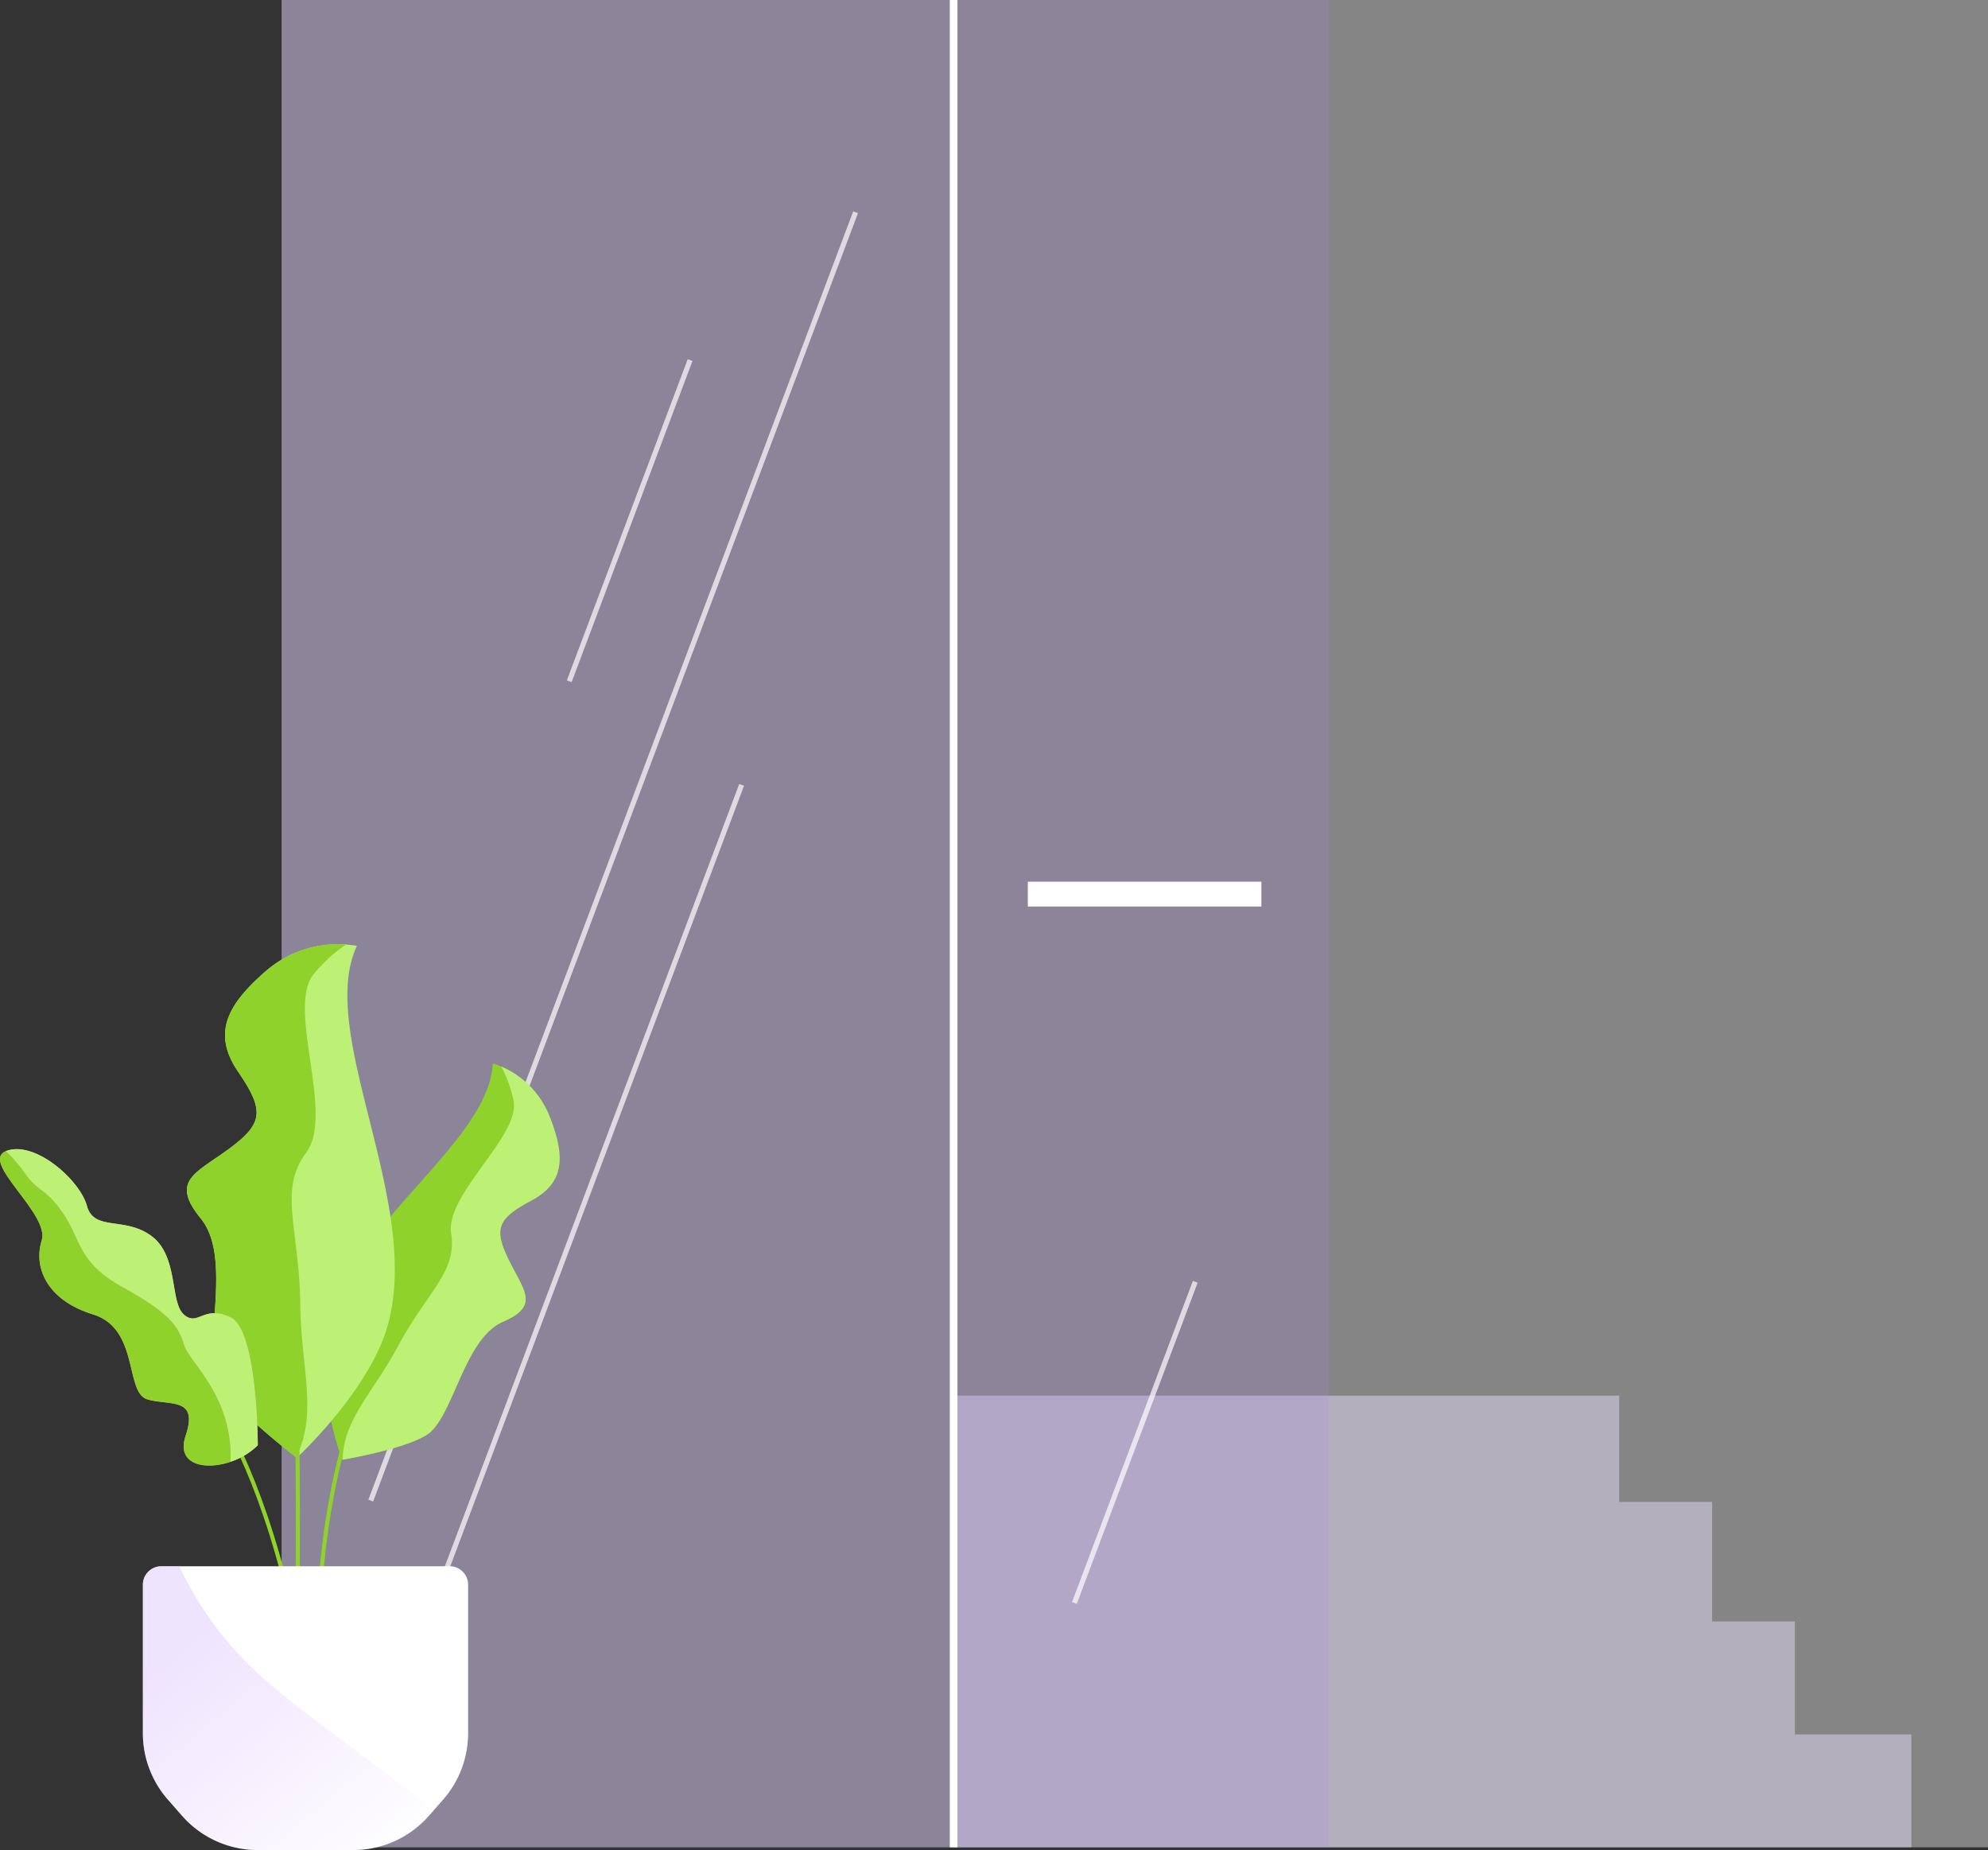 <svg xmlns="http://www.w3.org/2000/svg" xmlns:xlink="http://www.w3.org/1999/xlink" width="389.734" height="362.619" viewBox="0 0 389.734 362.619"><rect x="0" y="0" width="389.734" height="362.619" fill="#333333" stroke="none"/><defs><style>.a,.e{fill:#fff;}.a{opacity:0.404;mix-blend-mode:overlay;}.a,.b,.c,.k{isolation:isolate;}.b{fill:#e2d9f4;opacity:0.496;}.b,.c,.k{mix-blend-mode:multiply;}.c{fill:#af88f4;opacity:0.18;}.d,.f,.g{fill:none;stroke-miterlimit:10;}.d,.f{stroke:#fff;}.d{stroke-width:1.5px;}.f{opacity:0.7;}.g{stroke:#8fd22c;stroke-width:0.794px;}.h{fill:#8fd22c;}.i{fill:#bdf175;}.j{fill:#f1a3a3;}.k{opacity:0.53;fill:url(#a);}</style><linearGradient id="a" x1="0.697" y1="1.207" x2="0" y2="0.388" gradientUnits="objectBoundingBox"><stop offset="0" stop-color="#e1cbfd" stop-opacity="0"/><stop offset="1" stop-color="#e1cbfd"/></linearGradient></defs><g transform="translate(-41 -1771.203)"><g transform="translate(96.214 1771.203)"><rect class="a" width="334.52" height="362.082"/><path class="b" d="M-4347.773,1002.164V980.033h-16.215V956.6h-18.224V935.77h-130.48v88.524h187.76v-22.131Z" transform="translate(4644.429 -662.213)"/><rect class="c" width="205.295" height="362.082"/><line class="d" y2="362.082" transform="translate(131.736)"/><rect class="e" width="45.788" height="4.867" transform="translate(146.286 172.817)"/><g transform="translate(17.471 41.599)"><line class="f" x1="23.693" y2="62.95" transform="translate(38.91 28.979)"/><line class="f" x1="23.693" y2="62.95" transform="translate(137.942 209.641)"/><line class="f" x1="95.048" y2="252.527" transform="translate(0 0)"/><line class="f" x1="68.428" y2="181.803" transform="translate(4.277 112.241)"/></g></g><g transform="translate(41 1956.27)"><path class="g" d="M-4580.172,929.422s23.086,19.486,27.919,91.83" transform="translate(4615.276 -848.25)"/><path class="g" d="M-4542.9,919.614s-29.978,27.983-21.456,102.7" transform="translate(4628.178 -857.107)"/><g transform="translate(63.361 23.365)"><path class="h" d="M-4561.636,976.745s-5.369-14.911-3.149-25.65c4.192-20.285,32.051-36.488,32.7-52.048a17.732,17.732,0,0,1,11.034,10.123c3.249,8.088,3.116,13.24-3.459,16.758s-7.429,5.441-4.479,11.531,6.244,9.072-1.075,12.226-9.465,17.08-14.122,21.522C-4547.5,974.366-4561.636,976.745-4561.636,976.745Z" transform="translate(4565.323 -899.047)"/><path class="i" d="M-4532.252,899.366a23.937,23.937,0,0,1,2.438,6.742c1.315,6.849-13.452,18.384-12.246,25.968s-4.593,11.236-10.548,22.346c-4.7,8.773-10.625,14.187-10.705,22.009,1.474-.255,14.191-2.539,17.31-5.513,4.656-4.442,6.8-18.369,14.121-21.522s4.025-6.134,1.075-12.225-2.094-8.014,4.479-11.531,6.708-8.67,3.46-16.759A17.63,17.63,0,0,0-4532.252,899.366Z" transform="translate(4567.14 -898.759)"/></g><g transform="translate(36.64)"><g transform="translate(0 0)"><path class="i" d="M-4557.814,987.427s14.159-13.055,17.8-25.876c6.87-24.217-14.059-57.319-6.021-74.455a21.555,21.555,0,0,0-17.577,4.714c-8.042,6.893-10.789,12.52-5.68,20s4.955,10.037-1.646,14.945-11.825,6.269-5.7,13.778.608,23.722,3.133,31.125C-4571.717,976.926-4557.814,987.427-4557.814,987.427Z" transform="translate(4579.365 -886.769)"/></g><path class="h" d="M-4548.158,886.822a29.24,29.24,0,0,0-6.414,5.9c-5.264,6.642,4.178,27.365-1.381,34.861s-1.359,14.688-1.179,30.006c.141,12.1,3.483,21.256-.822,29.732-1.444-1.1-13.867-10.7-15.56-15.661-2.524-7.4,2.987-23.616-3.133-31.125s-.9-8.872,5.7-13.778,6.758-7.462,1.646-14.945-2.361-13.11,5.68-20A21.436,21.436,0,0,1-4548.158,886.822Z" transform="translate(4579.365 -886.769)"/></g><g transform="translate(0 40.173)"><path class="j" d="M-4548.077,965.906s-.017-22.576-5.352-25.073-6.33,1.875-9.124-.52-1.02-11.379-6.3-15.36-11.32-.857-12.719-5.955-10.127-12.785-15.725-10.8,8.51,12.307,6.857,17.577.984,11.7,10.078,14.5,6.183,15.343,10.63,16.643,10.1-.552,7.5,7.165S-4553.241,971.222-4548.077,965.906Z" transform="translate(4598.617 -907.879)"/><g transform="translate(0.003)"><path class="i" d="M-4563.058,946.31c-1.08-3.736-3.075-6.417-11.913-11.279s-8.168-9-11.66-14.315-5.1-4.324-7.637-8.107a29.329,29.329,0,0,0-3.749-4.337c.058-.025.114-.05.176-.073,5.6-1.985,14.327,5.7,15.725,10.8s7.434,1.974,12.719,5.955,3.509,12.964,6.3,15.36,3.789-1.977,9.124.52,5.352,25.073,5.352,25.073a13.609,13.609,0,0,1-5.355,3.258C-4553.438,956.334-4562.1,949.633-4563.058,946.31Z" transform="translate(4599.156 -907.879)"/><path class="h" d="M-4597.476,908.085a29.276,29.276,0,0,1,3.748,4.337c2.542,3.783,4.146,2.794,7.639,8.107s2.821,9.455,11.66,14.315,10.833,7.544,11.912,11.28c.96,3.323,9.62,10.024,9.083,22.854-5.16,1.738-10.684.493-8.8-5.079,2.606-7.717-3.051-5.864-7.5-7.165s-1.54-13.841-10.63-16.643-11.727-9.23-10.078-14.5C-4588.809,920.379-4602.578,910.23-4597.476,908.085Z" transform="translate(4598.616 -907.692)"/></g></g><path class="g" d="M-4567.89,920.157s2.226,72.516-.928,97.829" transform="translate(4625.528 -856.617)"/><g transform="translate(28.009 121.929)"><path class="e" d="M-4576.233,999.727l-2.774-3.165a19.759,19.759,0,0,1-4.891-13.012v-29.1a3.613,3.613,0,0,1,3.612-3.614h56.536a3.613,3.613,0,0,1,3.614,3.614v29.1a19.755,19.755,0,0,1-4.892,13.012l-2.774,3.165a19.747,19.747,0,0,1-14.854,6.735h-18.722A19.748,19.748,0,0,1-4576.233,999.727Z" transform="translate(4583.899 -950.838)"/><path class="k" d="M-4547.753,982.779c-5.97-4.485-11.972-9-17.1-14.425a66.622,66.622,0,0,1-11.882-17.516h-3.548a3.613,3.613,0,0,0-3.612,3.614v29.1a19.759,19.759,0,0,0,4.891,13.012l2.774,3.165a19.748,19.748,0,0,0,14.854,6.735h18.722a19.747,19.747,0,0,0,14.854-6.735l1.033-1.178Q-4537.265,990.664-4547.753,982.779Z" transform="translate(4583.899 -950.838)"/></g></g></g></svg>